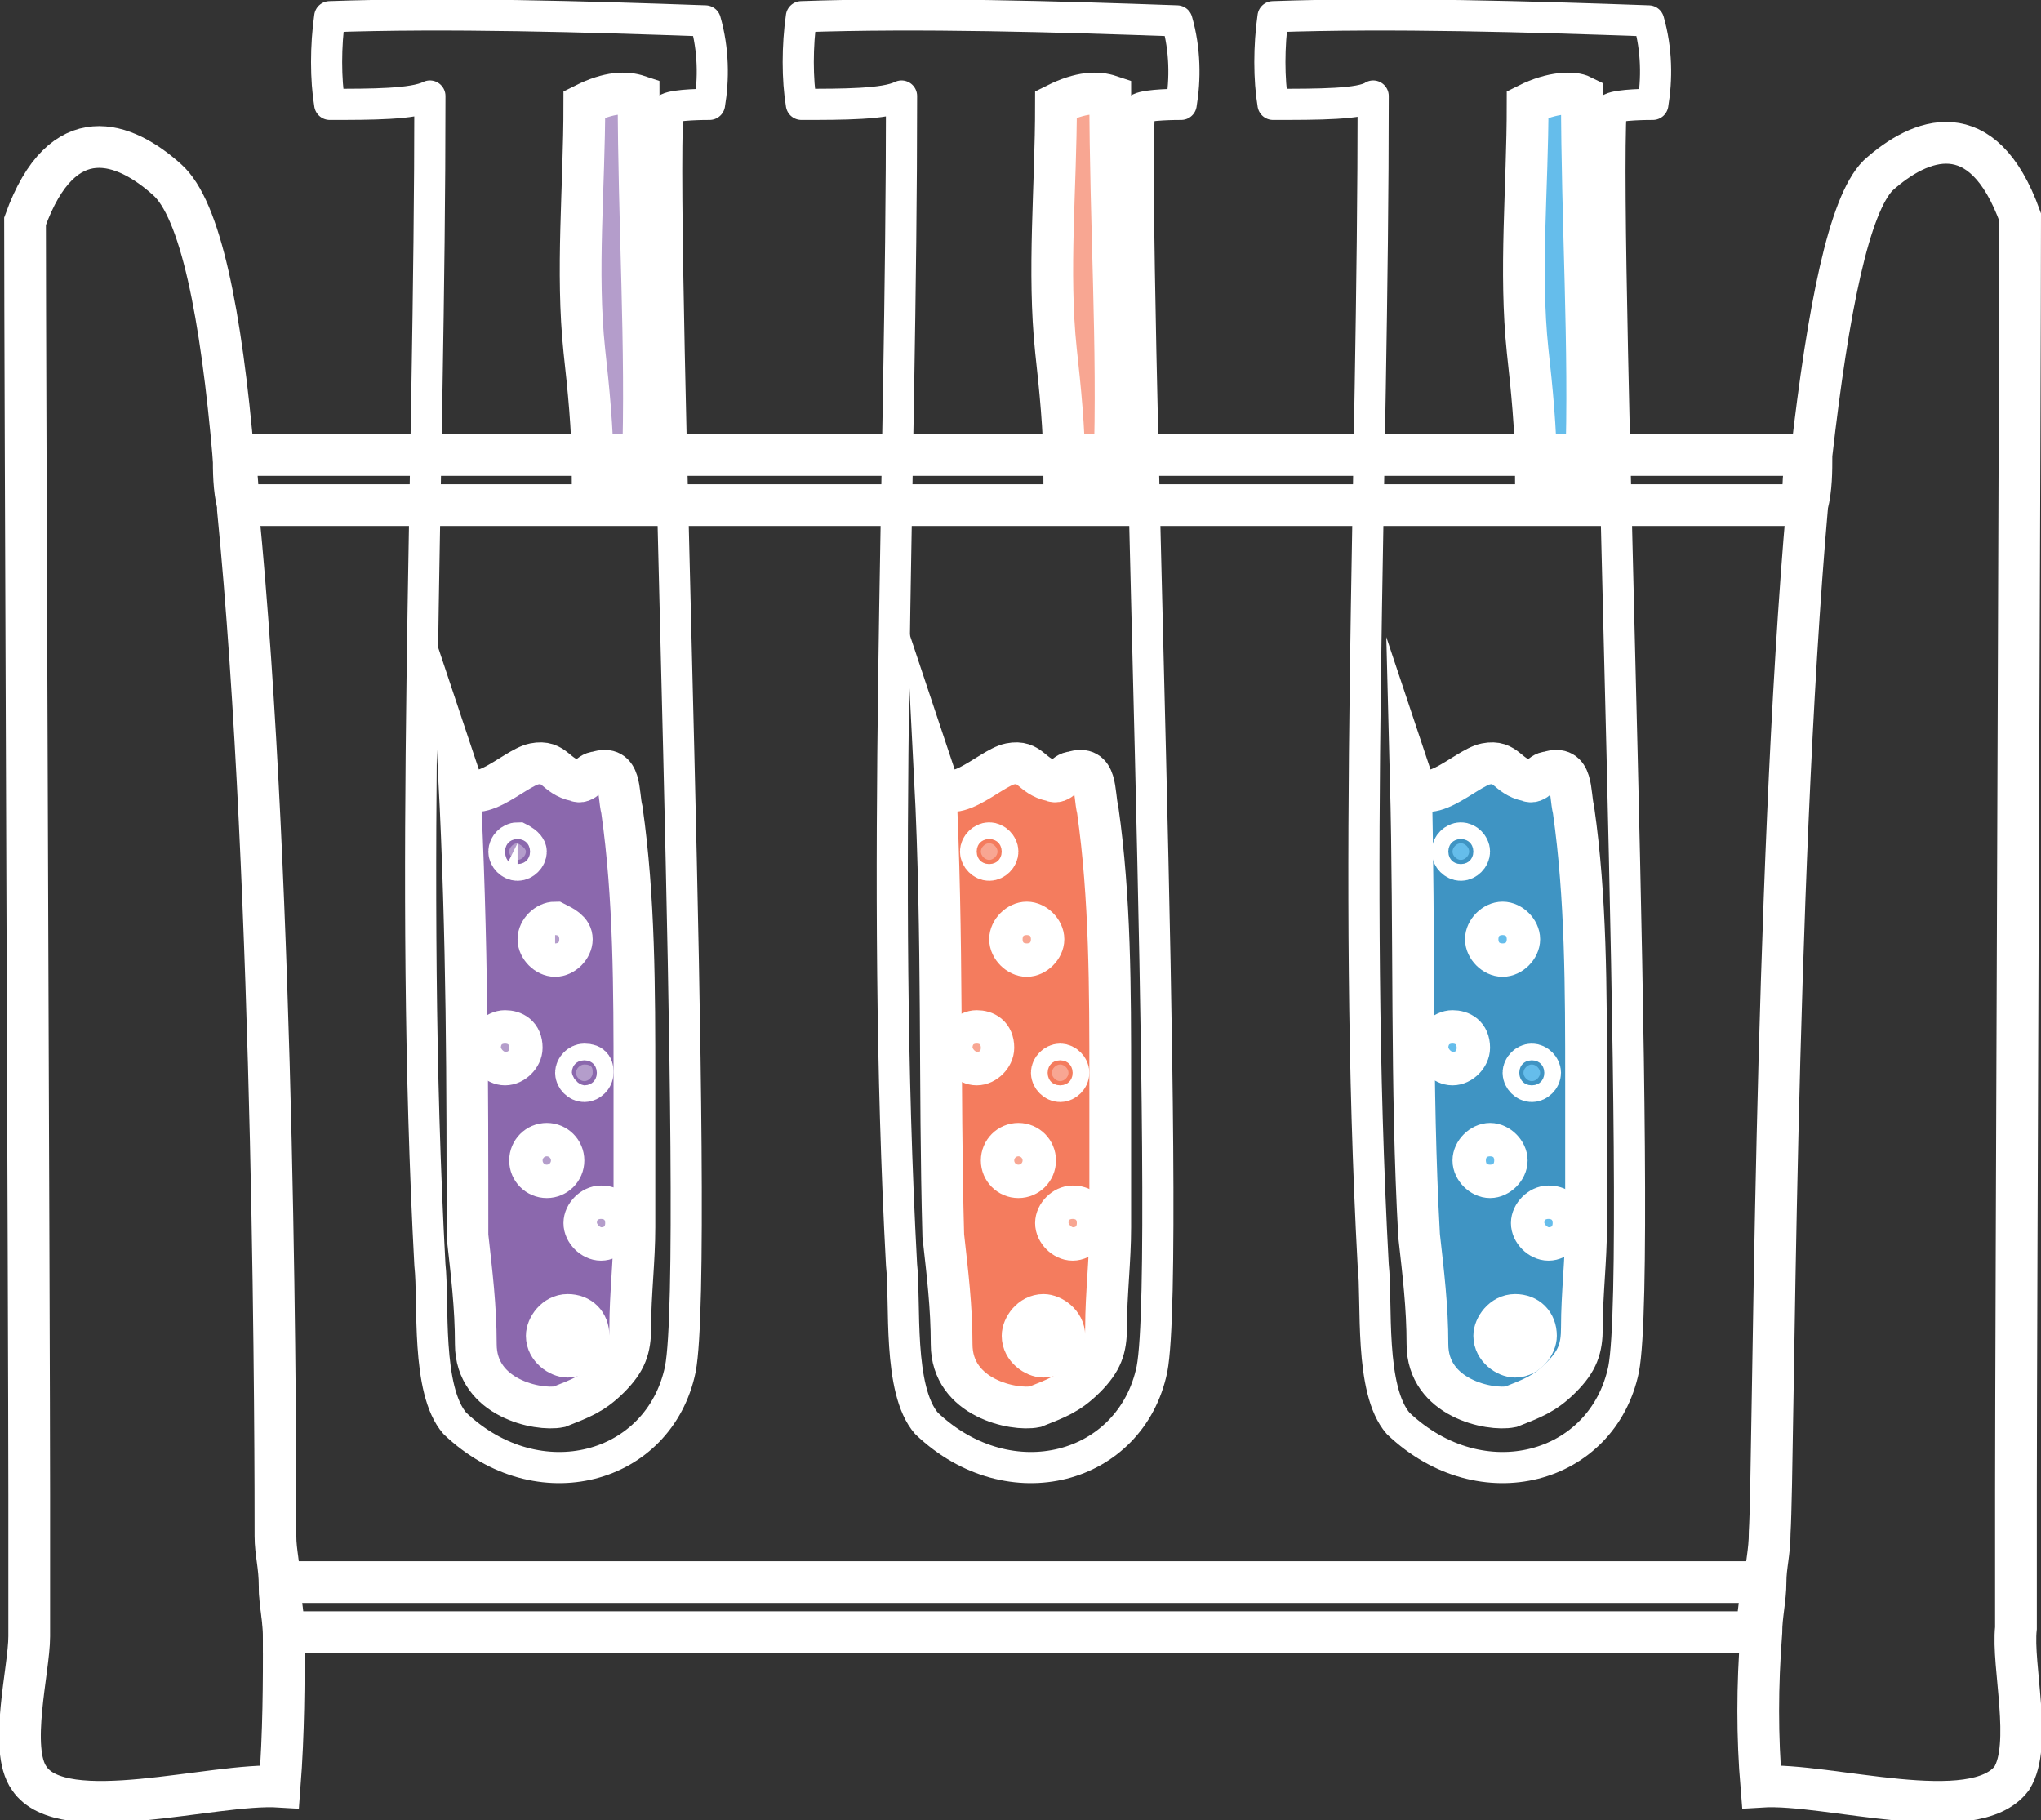 <?xml version="1.0" encoding="utf-8"?>
<!-- Generator: Adobe Illustrator 24.2.0, SVG Export Plug-In . SVG Version: 6.00 Build 0)  -->
<svg version="1.1" id="Layer_1" xmlns="http://www.w3.org/2000/svg" xmlns:xlink="http://www.w3.org/1999/xlink" x="0px" y="0px"
	 width="48.9px" height="43.6px" viewBox="0 0 48.9 43.6" style="enable-background:new 0 0 48.9 43.6;" xml:space="preserve">
<rect x="0" y="0" width="48.9" height="43.6" fill="#333333" stroke="none"/>
<style type="text/css">
	.Drop_x0020_Shadow{fill:none;}
	.Round_x0020_Corners_x0020_2_x0020_pt{fill:#FFFFFF;stroke:#000000;stroke-miterlimit:10;}
	.Live_x0020_Reflect_x0020_X{fill:none;}
	.Bevel_x0020_Soft{fill:url(#SVGID_1_);}
	.Dusk{fill:#FFFFFF;}
	.Foliage_GS{fill:#FFDD00;}
	.Pompadour_GS{fill-rule:evenodd;clip-rule:evenodd;fill:#44ADE2;}
	.st0{fill:none;stroke:#FFFFFF;stroke-width:0.746;stroke-linecap:round;stroke-linejoin:round;stroke-miterlimit:10;}
	.st1{fill:#8B68AD;stroke:#FFFFFF;stroke-miterlimit:10;}
	.st2{fill:#B49DCB;stroke:#FFFFFF;stroke-miterlimit:10;}
	.st3{fill:#3F94C3;stroke:#FFFFFF;stroke-miterlimit:10;}
	.st4{fill:#65BDEB;stroke:#FFFFFF;stroke-miterlimit:10;}
	.st5{fill:#F47C5E;stroke:#FFFFFF;stroke-miterlimit:10;}
	.st6{fill:#F8A692;stroke:#FFFFFF;stroke-miterlimit:10;}
	.st7{fill:none;stroke:#FFFFFF;stroke-miterlimit:10;}
</style>
<linearGradient id="SVGID_1_" gradientUnits="userSpaceOnUse" x1="-775.574" y1="-428.566" x2="-774.867" y2="-427.859">
	<stop  offset="0" style="stop-color:#DEDFE3"/>
	<stop  offset="0.174" style="stop-color:#D8D9DD"/>
	<stop  offset="0.352" style="stop-color:#C9CACD"/>
	<stop  offset="0.532" style="stop-color:#B4B5B8"/>
	<stop  offset="0.714" style="stop-color:#989A9C"/>
	<stop  offset="0.895" style="stop-color:#797C7E"/>
	<stop  offset="1" style="stop-color:#656B6C"/>
</linearGradient>
<g>
	<g>
		<path class="st0" d="M10.3,2.3c0,9.3-0.5,18.7,0,28c0.1,0.9-0.1,3,0.6,3.8c2,1.9,4.9,1.1,5.4-1.3c0.5-2.6-0.5-26.7-0.3-30.2
			c0.2-0.1,0.9-0.1,1-0.1c0.1-0.6,0.1-1.3-0.1-2c-2.8-0.1-6.2-0.2-9-0.1c-0.1,0.7-0.1,1.5,0,2.1C8.9,2.5,9.9,2.5,10.3,2.3z"/>
		<path class="st1" d="M11,18.6c0.3,0.9,1.3-0.2,1.8-0.3c0.5-0.1,0.5,0.3,1,0.4c0.2,0.1,0.3-0.2,0.5-0.2c0.6-0.2,0.5,0.5,0.6,0.9
			c0.3,2.1,0.3,4.3,0.3,6.5c0,1.2,0,2.4,0,3.5c0,0.8-0.1,1.6-0.1,2.4c0,0.5-0.1,0.8-0.5,1.2c-0.4,0.4-0.7,0.5-1.2,0.7
			c-0.5,0.1-2-0.2-2-1.5c0-0.9-0.1-1.7-0.2-2.6C11.2,26,11.2,22.5,11,18.6z"/>
		<path class="st2" d="M14,2.5c0,2-0.2,4,0,5.9c0.1,0.9,0.2,1.9,0.2,2.8c0.4,0,0.8,0.1,1.2,0c0.1-2.9-0.1-5.9-0.1-8.9
			C15,2.2,14.6,2.2,14,2.5z"/>
		<path class="st2" d="M12.5,25.1c0,0.2-0.2,0.4-0.4,0.4c-0.2,0-0.4-0.2-0.4-0.4c0-0.2,0.2-0.4,0.4-0.4
			C12.3,24.7,12.5,24.8,12.5,25.1z"/>
		<path class="st2" d="M13.7,22.5c0,0.2-0.2,0.4-0.4,0.4c-0.2,0-0.4-0.2-0.4-0.4c0-0.2,0.2-0.4,0.4-0.4
			C13.5,22.2,13.7,22.3,13.7,22.5z"/>
		<path class="st2" d="M12.6,20.4c0,0.1-0.1,0.2-0.2,0.2s-0.2-0.1-0.2-0.2c0-0.1,0.1-0.2,0.2-0.2C12.4,20.2,12.6,20.3,12.6,20.4z"/>
		<path class="st2" d="M14.8,29.3c0,0.2-0.2,0.4-0.4,0.4c-0.2,0-0.4-0.2-0.4-0.4c0-0.2,0.2-0.4,0.4-0.4C14.6,28.9,14.8,29,14.8,29.3
			z"/>
		<path class="st2" d="M14.2,25.7c0,0.1-0.1,0.2-0.2,0.2s-0.2-0.1-0.2-0.2c0-0.1,0.1-0.2,0.2-0.2C14.2,25.5,14.2,25.6,14.2,25.7z"/>
		<circle class="st2" cx="13.1" cy="27.8" r="0.4"/>
		<path class="st2" d="M14.1,32c0,0.2-0.2,0.5-0.5,0.5c-0.2,0-0.5-0.2-0.5-0.5c0-0.2,0.2-0.5,0.5-0.5S14.1,31.7,14.1,32z"/>
	</g>
	<g>
		<path class="st0" d="M32.9,2.3c0,9.3-0.5,18.7,0,28c0.1,0.9-0.1,3,0.6,3.8c2,1.9,4.9,1.1,5.4-1.3c0.5-2.6-0.5-26.7-0.3-30.2
			c0.2-0.1,0.9-0.1,1-0.1c0.1-0.6,0.1-1.3-0.1-2c-2.8-0.1-6.2-0.2-9-0.1c-0.1,0.7-0.1,1.5,0,2.1C31.6,2.5,32.6,2.5,32.9,2.3z"/>
		<path class="st3" d="M33.8,18.6c0.3,0.9,1.3-0.2,1.8-0.3s0.5,0.3,1,0.4c0.2,0.1,0.3-0.2,0.5-0.2c0.6-0.2,0.5,0.5,0.6,0.9
			c0.3,2.1,0.3,4.3,0.3,6.5c0,1.2,0,2.4,0,3.5c0,0.8-0.1,1.6-0.1,2.4c0,0.5-0.1,0.8-0.5,1.2c-0.4,0.4-0.7,0.5-1.2,0.7
			c-0.5,0.1-2-0.2-2-1.5c0-0.9-0.1-1.7-0.2-2.6C33.8,26,33.9,22.5,33.8,18.6z"/>
		<path class="st4" d="M36.6,2.5c0,2-0.2,4,0,5.9c0.1,0.9,0.2,1.9,0.2,2.8c0.4,0,0.8,0.1,1.2,0c0.1-2.9-0.1-5.9-0.1-8.9
			C37.7,2.2,37.2,2.2,36.6,2.5z"/>
		<path class="st4" d="M35.2,25.1c0,0.2-0.2,0.4-0.4,0.4s-0.4-0.2-0.4-0.4c0-0.2,0.2-0.4,0.4-0.4S35.2,24.8,35.2,25.1z"/>
		<path class="st4" d="M36.4,22.5c0,0.2-0.2,0.4-0.4,0.4s-0.4-0.2-0.4-0.4c0-0.2,0.2-0.4,0.4-0.4S36.4,22.3,36.4,22.5z"/>
		<path class="st4" d="M35.2,20.4c0,0.1-0.1,0.2-0.2,0.2s-0.2-0.1-0.2-0.2c0-0.1,0.1-0.2,0.2-0.2S35.2,20.3,35.2,20.4z"/>
		<path class="st4" d="M37.5,29.3c0,0.2-0.2,0.4-0.4,0.4s-0.4-0.2-0.4-0.4c0-0.2,0.2-0.4,0.4-0.4S37.5,29,37.5,29.3z"/>
		<path class="st4" d="M36.9,25.7c0,0.1-0.1,0.2-0.2,0.2s-0.2-0.1-0.2-0.2c0-0.1,0.1-0.2,0.2-0.2C36.8,25.5,36.9,25.6,36.9,25.7z"/>
		<path class="st4" d="M36.1,27.8c0,0.2-0.2,0.4-0.4,0.4s-0.4-0.2-0.4-0.4c0-0.2,0.2-0.4,0.4-0.4S36.1,27.6,36.1,27.8z"/>
		<path class="st4" d="M36.8,32c0,0.2-0.2,0.5-0.5,0.5c-0.2,0-0.5-0.2-0.5-0.5c0-0.2,0.2-0.5,0.5-0.5C36.6,31.5,36.8,31.7,36.8,32z"
			/>
	</g>
	<g>
		<path class="st0" d="M21.6,2.3c0,9.3-0.5,18.7,0,28c0.1,0.9-0.1,3,0.6,3.8c2,1.9,4.9,1.1,5.4-1.3c0.5-2.6-0.5-26.7-0.3-30.2
			c0.2-0.1,0.9-0.1,1-0.1c0.1-0.6,0.1-1.3-0.1-2c-2.8-0.1-6.2-0.2-9-0.1c-0.1,0.7-0.1,1.5,0,2.1C20.2,2.5,21.2,2.5,21.6,2.3z"/>
		<path class="st5" d="M22.4,18.6c0.3,0.9,1.3-0.2,1.8-0.3s0.5,0.3,1,0.4c0.2,0.1,0.3-0.2,0.5-0.2c0.6-0.2,0.5,0.5,0.6,0.9
			c0.3,2.1,0.3,4.3,0.3,6.5c0,1.2,0,2.4,0,3.5c0,0.8-0.1,1.6-0.1,2.4c0,0.5-0.1,0.8-0.5,1.2c-0.4,0.4-0.7,0.5-1.2,0.7
			c-0.5,0.1-2-0.2-2-1.5c0-0.9-0.1-1.7-0.2-2.6C22.5,26,22.6,22.5,22.4,18.6z"/>
		<path class="st6" d="M25.3,2.5c0,2-0.2,4,0,5.9c0.1,0.9,0.2,1.9,0.2,2.8c0.4,0,0.8,0.1,1.2,0c0.1-2.9-0.1-5.9-0.1-8.9
			C26.3,2.2,25.9,2.2,25.3,2.5z"/>
		<path class="st6" d="M23.8,25.1c0,0.2-0.2,0.4-0.4,0.4S23,25.3,23,25.1c0-0.2,0.2-0.4,0.4-0.4S23.8,24.8,23.8,25.1z"/>
		<path class="st6" d="M25,22.5c0,0.2-0.2,0.4-0.4,0.4c-0.2,0-0.4-0.2-0.4-0.4c0-0.2,0.2-0.4,0.4-0.4C24.8,22.1,25,22.3,25,22.5z"/>
		<path class="st6" d="M23.9,20.4c0,0.1-0.1,0.2-0.2,0.2s-0.2-0.1-0.2-0.2c0-0.1,0.1-0.2,0.2-0.2S23.9,20.3,23.9,20.4z"/>
		<path class="st6" d="M26.1,29.3c0,0.2-0.2,0.4-0.4,0.4c-0.2,0-0.4-0.2-0.4-0.4c0-0.2,0.2-0.4,0.4-0.4C25.9,28.9,26.1,29,26.1,29.3
			z"/>
		<path class="st6" d="M25.6,25.7c0,0.1-0.1,0.2-0.2,0.2s-0.2-0.1-0.2-0.2c0-0.1,0.1-0.2,0.2-0.2C25.5,25.5,25.6,25.6,25.6,25.7z"/>
		<circle class="st6" cx="24.4" cy="27.8" r="0.4"/>
		<path class="st6" d="M25.5,32c0,0.2-0.2,0.5-0.5,0.5c-0.2,0-0.5-0.2-0.5-0.5c0-0.2,0.2-0.5,0.5-0.5C25.2,31.5,25.5,31.7,25.5,32z"
			/>
	</g>
	<path class="st7" d="M43.3,10.9c-0.1,0.4-0.1,0.8-0.1,1.2H5.7c-0.1-0.4-0.1-0.8-0.1-1.2H43.3z"/>
	<path class="st7" d="M42.2,37.9c0,0.4-0.1,0.8-0.1,1.2H6.8c0-0.4-0.1-0.8-0.1-1.2H42.2z"/>
	<path class="st7" d="M6.7,42.8c-1.6-0.1-5.2,1-6-0.2c-0.5-0.7,0-2.6,0-3.4v-3.4c0-3.6-0.1-27.1-0.1-30.5C1.5,2.8,3,3.4,4,4.3
		C4.8,5,5.3,7.5,5.6,11c0.1,0.4,0.1,0.8,0.1,1.2c0.9,9.1,0.9,23,0.9,24.6c0,0.4,0.1,0.7,0.1,1.2c0,0.4,0.1,0.8,0.1,1.2
		C6.8,40.3,6.8,41.5,6.7,42.8z"/>
	<path class="st7" d="M48.2,42.6c-0.9,1.2-4.4,0.1-6,0.2c-0.1-1.2-0.1-2.4,0-3.7c0-0.4,0.1-0.8,0.1-1.2c0-0.4,0.1-0.7,0.1-1.2
		c0.1-1.6,0.1-15.5,0.9-24.6c0.1-0.4,0.1-0.8,0.1-1.2c0.4-3.5,0.9-6,1.6-6.7c1-0.9,2.5-1.5,3.4,1c0,3.5-0.1,27-0.1,30.5V39
		C48.2,39.9,48.7,41.8,48.2,42.6z"/>
</g>
</svg>
